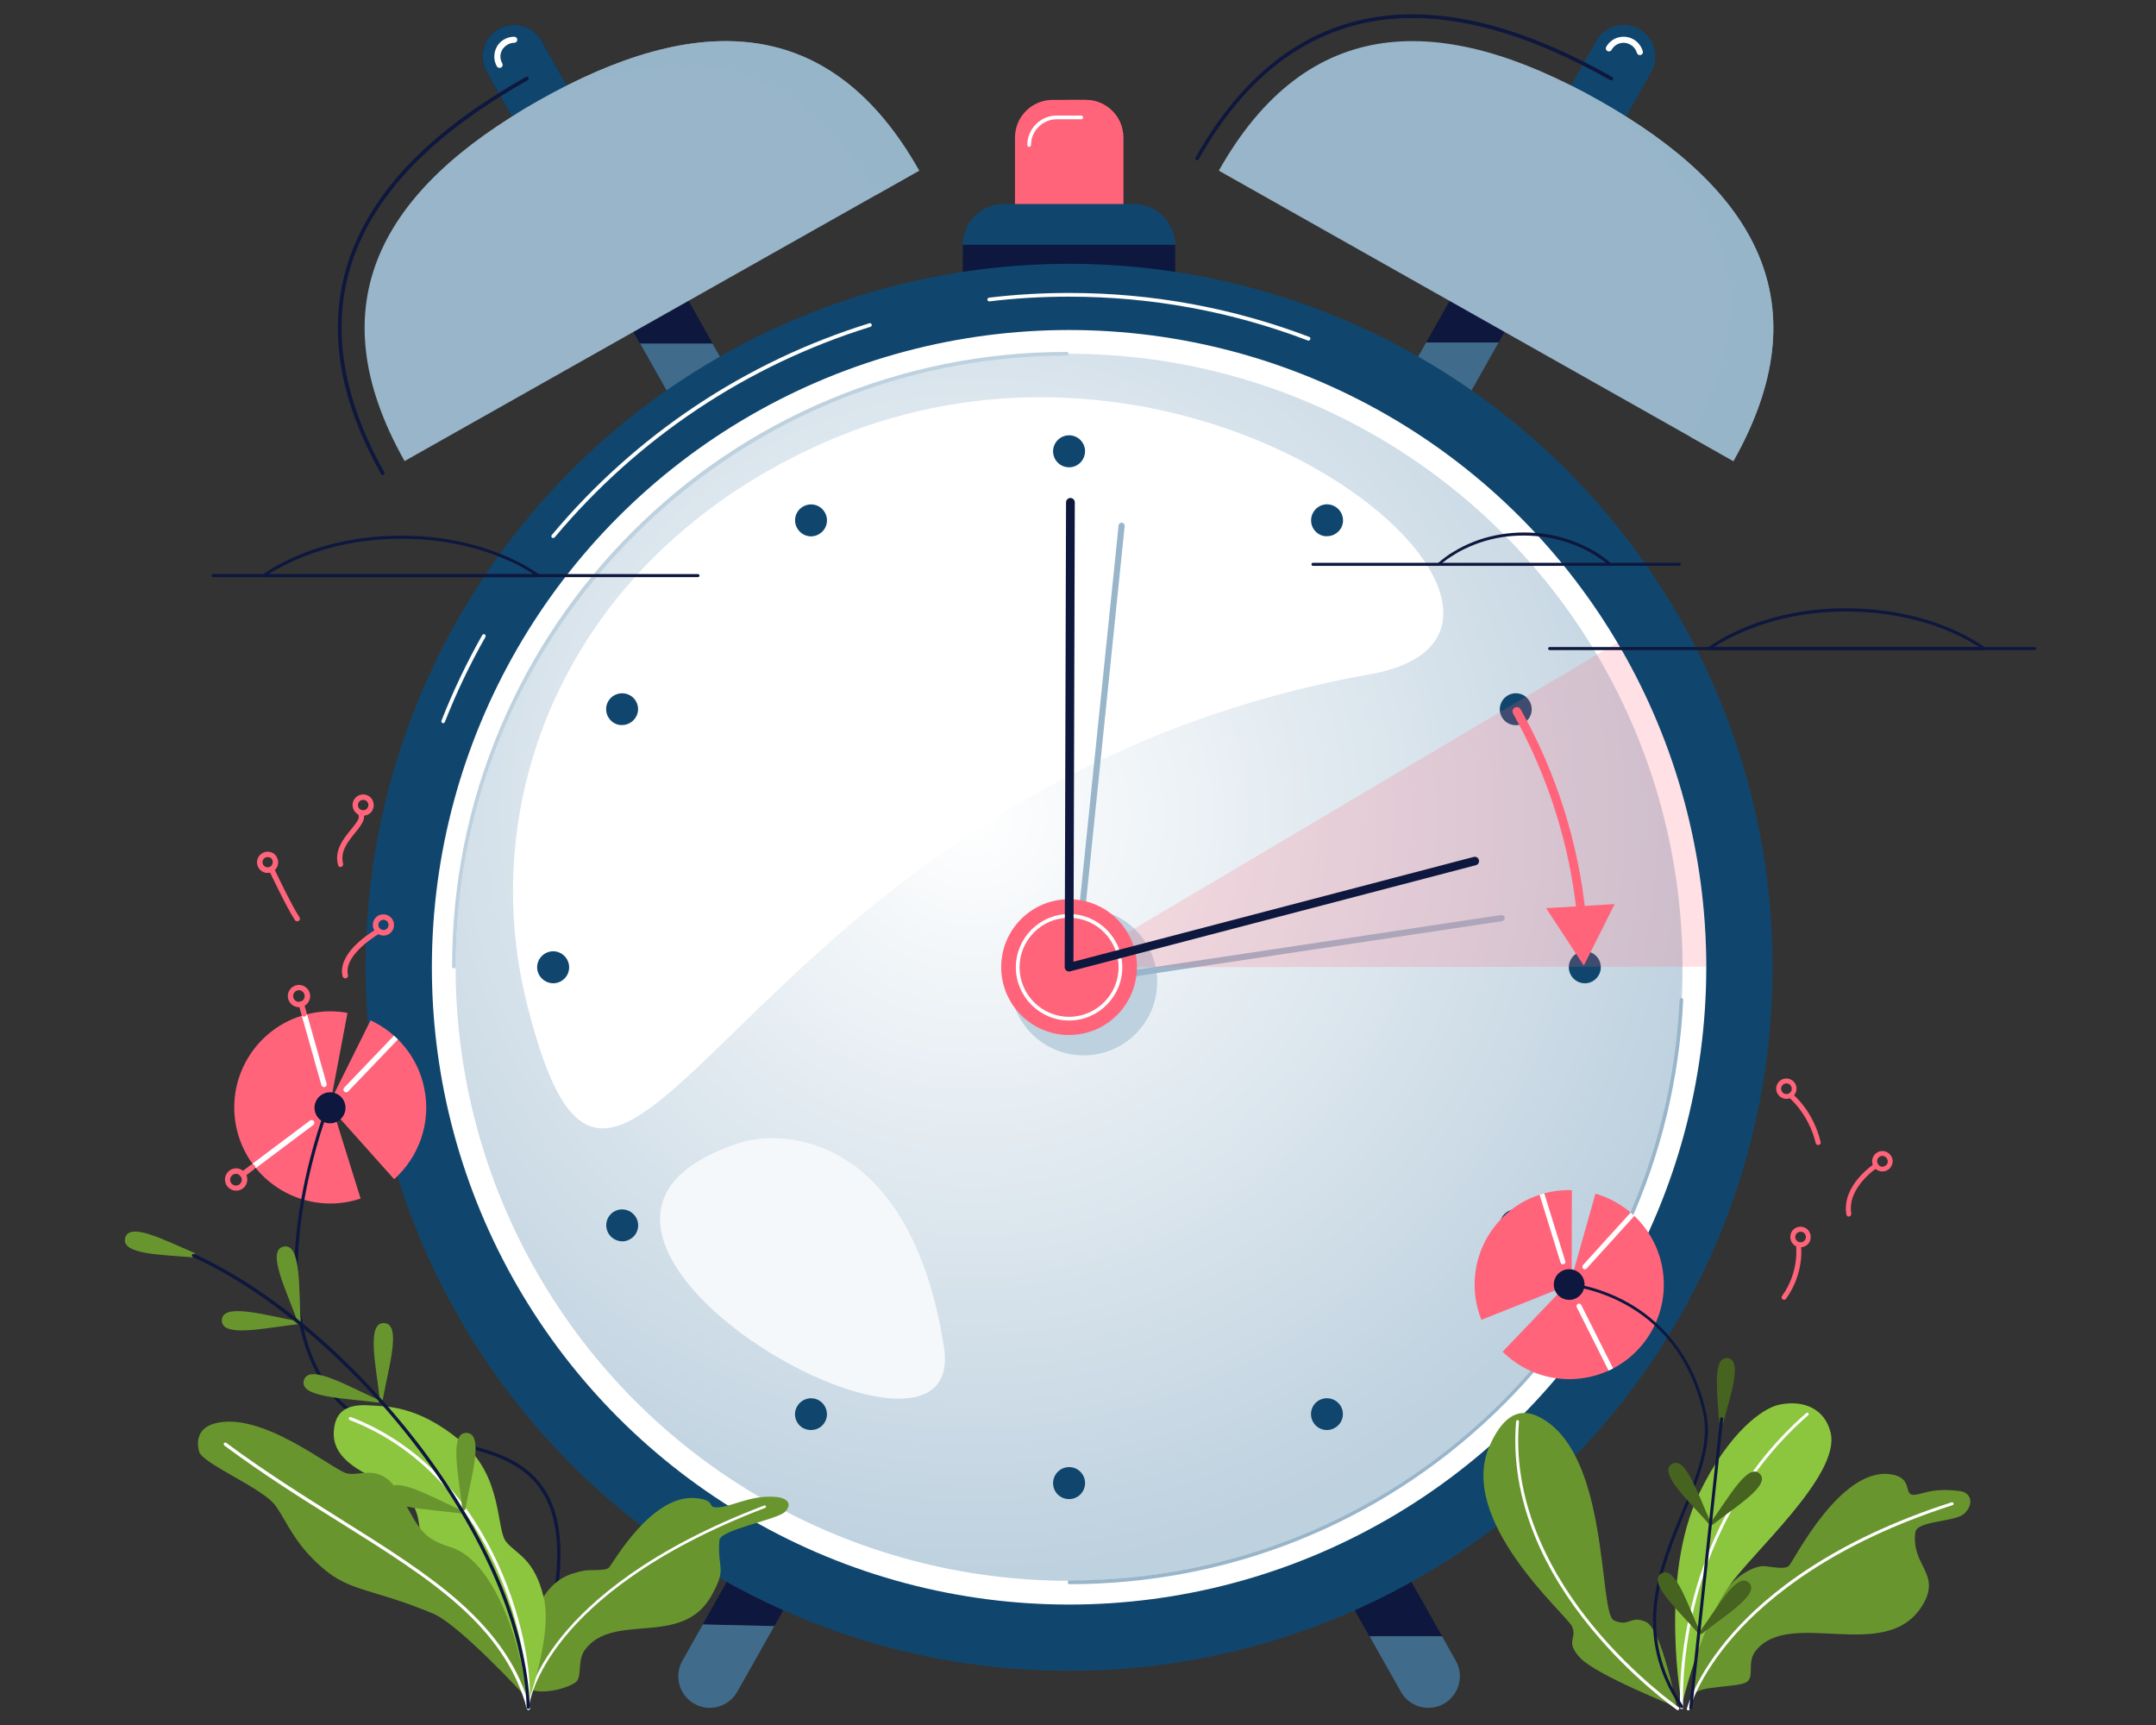 <?xml version="1.0" encoding="utf-8"?>
<!-- Generator: Adobe Illustrator 26.0.3, SVG Export Plug-In . SVG Version: 6.00 Build 0)  -->
<svg version="1.1" id="Layer_1" xmlns="http://www.w3.org/2000/svg" xmlns:xlink="http://www.w3.org/1999/xlink" x="0px" y="0px"
	 viewBox="0 0 1280 1024" style="enable-background:new 0 0 1280 1024;" xml:space="preserve">
<rect x="0" y="0" width="1280" height="1024" fill="#333333" stroke="none"/>
<style type="text/css">
	.st0{fill:#406B8A;}
	.st1{fill:#0E173D;}
	.st2{fill:#10466D;}
	.st3{fill:#FFFFFF;}
	.st4{fill:#98B5CA;}
	.st5{opacity:0.7;fill:#98B5CA;}
	.st6{fill:#FF647B;}
	.st7{opacity:0.7;fill:#FF647B;}
	.st8{opacity:0.5;}
	.st9{fill:url(#SVGID_1_);}
	.st10{fill:#BED1DF;}
	.st11{opacity:0.2;clip-path:url(#SVGID_00000088816029050011655370000000143229367415631791_);fill:#FF647B;}
	.st12{fill:#69952F;}
	.st13{fill:#8CC63F;}
	.st14{clip-path:url(#SVGID_00000033357732135743915560000017253899835416316082_);fill:#FFFFFF;}
	.st15{fill:#466320;}
	.st16{clip-path:url(#SVGID_00000013194707852348270530000017824928499167415956_);fill:#FFFFFF;}
</style>
<g>
	<g>
		<g>
			<g>
				<path class="st0" d="M864.3,985.9c5.1,9,1.9,20.4-7.1,25.5l0,0c-9,5.1-20.4,1.9-25.5-7.1l-18.6-33h43L864.3,985.9z"/>
				<path class="st1" d="M296.1,17.2c9-5.1,20.4-1.9,25.5,7.1L856,971.2h-43L289,42.7C283.9,33.7,287.1,22.3,296.1,17.2z"/>
				<polygon class="st1" points="423,203.9 380,203.9 317.7,93.6 345.2,66.1 				"/>
				<path class="st2" d="M296.1,17.2c9-5.1,20.4-1.9,25.5,7.1l23.6,41.8l-27.5,27.5L289,42.7C283.9,33.7,287.1,22.3,296.1,17.2z"/>
				<path class="st3" d="M296.6,40.3c-0.6,0-1.3-0.3-1.6-0.9c-1.6-2.8-1.9-5.9-1.1-9c0.8-3,2.8-5.6,5.6-7.1c1.8-1,3.7-1.5,5.8-1.5
					c1,0,1.8,0.8,1.8,1.8c0,1-0.8,1.8-1.8,1.8c-1.4,0-2.8,0.4-4,1.1c-1.9,1.1-3.3,2.8-3.9,4.9c-0.6,2.1-0.3,4.3,0.8,6.2
					c0.5,0.9,0.2,2-0.7,2.5C297.2,40.2,296.9,40.3,296.6,40.3z"/>
				<polygon class="st0" points="423,203.9 489.2,321.2 446.2,321.2 380,203.9 				"/>
				<polygon class="st1" points="856,971.2 813,971.2 446.2,321.2 489.2,321.2 				"/>
			</g>
			<path class="st1" d="M227.3,282.1c-0.4,0-0.8-0.2-1-0.6c-27.8-49.3-33.1-95.2-15.7-136.3c15.7-37.2,48.9-69.7,101.6-99.5
				c0.5-0.3,1.2-0.1,1.5,0.4c0.3,0.5,0.1,1.2-0.4,1.5c-52.2,29.5-85.2,61.7-100.7,98.4c-17.1,40.5-11.8,85.8,15.6,134.4
				c0.3,0.5,0.1,1.2-0.4,1.5C227.7,282.1,227.5,282.1,227.3,282.1z"/>
			<path class="st4" d="M240.2,273.7c-52.8-93.5-13.7-161.4,79.8-214.1C413.5,6.8,493,7.8,545.7,101.3L240.2,273.7z"/>
			<path class="st5" d="M320,59.6c-4.8,2.7-9.4,5.4-13.9,8.2c89-46.7,163.4-41.9,214.1,47.9l25.5-14.4C493,7.8,413.5,6.8,320,59.6z"
				/>
		</g>
		<g>
			<g>
				<polygon class="st1" points="911.3,88.8 942.9,109.1 889.7,203.3 846.7,203.3 				"/>
				<path class="st2" d="M947.7,24.3c5.1-9,16.5-12.2,25.5-7.1c9,5.1,12.2,16.5,7.1,25.5l-37.4,66.3l-31.6-20.2L947.7,24.3z"/>
				<path class="st3" d="M973.6,32.7c-0.8,0-1.5-0.5-1.8-1.3c-0.6-2.1-2-3.9-3.9-4.9c-1.2-0.7-2.6-1.1-4-1.1c-3,0-5.7,1.6-7.1,4.2
					c-0.5,0.9-1.6,1.2-2.5,0.7c-0.9-0.5-1.2-1.6-0.7-2.5c2.1-3.7,6-6,10.3-6c2,0,4,0.5,5.8,1.5c2.8,1.6,4.7,4.1,5.6,7.1
					c0.3,1-0.3,2-1.3,2.3C974,32.7,973.8,32.7,973.6,32.7z"/>
				<polygon class="st0" points="846.7,203.3 889.7,203.3 789.7,380.5 758.5,359.6 				"/>
				<polygon class="st1" points="417.2,964.3 758.5,359.6 789.7,380.5 459.7,965.3 				"/>
				<path class="st0" d="M405.1,985.9l12.2-21.6l42.4,1l-22,39c-5.1,9-16.5,12.2-25.5,7.1l0,0C403.2,1006.3,400,994.9,405.1,985.9z"
					/>
			</g>
			<path class="st1" d="M710.7,95.1c-0.2,0-0.4,0-0.5-0.1c-0.5-0.3-0.7-1-0.4-1.5c31.8-56.4,75.2-85,128.8-85
				c35.4,0,74.2,12.2,118.6,37.2c0.5,0.3,0.7,1,0.4,1.5c-0.3,0.5-1,0.7-1.5,0.4C912,22.8,873.5,10.7,838.5,10.7
				c-52.8,0-95.5,28.2-126.9,83.9C711.4,94.9,711.1,95.1,710.7,95.1z"/>
			<path class="st4" d="M1029.1,273.7c52.8-93.5,13.7-161.4-79.8-214.1C855.8,6.8,776.3,7.8,723.6,101.3L1029.1,273.7z"/>
			<path class="st5" d="M949.3,59.6c-6.2-3.5-12.4-6.8-18.5-9.8c88,52.1,123.7,118.7,72.7,209.5l25.6,14.5
				C1081.9,180.2,1042.8,112.4,949.3,59.6z"/>
		</g>
	</g>
	<g>
		<path class="st6" d="M666.9,81.6V148c0,12.3-10,22.3-22.3,22.3h-19.7c-12.3,0-22.3-10-22.3-22.3V81.6c0-12.3,10-22.3,22.3-22.3
			h19.7C656.9,59.3,666.9,69.3,666.9,81.6z"/>
		<path class="st7" d="M655.1,148V81.6c0-12.3-10-22.3-22.3-22.3h11.8c12.3,0,22.3,10,22.3,22.3V148c0,12.3-10,22.3-22.3,22.3h-11.8
			C645.1,170.3,655.1,160.3,655.1,148z"/>
		<path class="st3" d="M611,87.2c-0.6,0-1.1-0.5-1.1-1.1c0-9.6,7.8-17.5,17.5-17.5h14.5c0.6,0,1.1,0.5,1.1,1.1
			c0,0.6-0.5,1.1-1.1,1.1h-14.5c-8.4,0-15.3,6.9-15.3,15.3C612.1,86.7,611.6,87.2,611,87.2z"/>
		<path class="st2" d="M673.1,173.3h-77c-13.6,0-24.6-11-24.6-24.6v-3c0-13.6,11-24.6,24.6-24.6h77c13.6,0,24.6,11,24.6,24.6v3
			C697.7,162.3,686.7,173.3,673.1,173.3z"/>
		<rect x="571.6" y="145.3" class="st1" width="126.1" height="52.2"/>
	</g>
	<g>
		<circle class="st2" cx="634.7" cy="574.2" r="417.6"/>
		<g class="st8">
			<path class="st2" d="M991.2,356.6c38.8,63.4,61.1,137.9,61.1,217.6c0,230.7-187,417.6-417.6,417.6
				c-151.6,0-284.3-80.7-357.4-201.5l357-0.9l62-428.7L991.2,356.6z"/>
		</g>
		<g>
			<path class="st3" d="M776.8,202.2c-0.1,0-0.3,0-0.4-0.1c-45.2-17.2-92.9-26-141.7-26c-15.8,0-31.7,0.9-47.3,2.8
				c-0.6,0.1-1.1-0.4-1.2-1c-0.1-0.6,0.4-1.1,1-1.2c15.7-1.9,31.7-2.8,47.6-2.8c49.1,0,97,8.8,142.5,26.1c0.6,0.2,0.8,0.8,0.6,1.4
				C777.6,202,777.2,202.2,776.8,202.2z"/>
			<path class="st3" d="M328.4,319.4c-0.2,0-0.5-0.1-0.7-0.3c-0.5-0.4-0.5-1.1-0.1-1.5c49.7-59.4,114.9-102.9,188.5-125.7
				c0.6-0.2,1.2,0.1,1.4,0.7c0.2,0.6-0.1,1.2-0.7,1.4c-73.2,22.7-138,65.9-187.5,125C329,319.2,328.7,319.4,328.4,319.4z"/>
			<path class="st3" d="M263.1,429.3c-0.1,0-0.3,0-0.4-0.1c-0.6-0.2-0.8-0.9-0.6-1.4c6.8-17.4,15-34.5,24.2-50.8
				c0.3-0.5,1-0.7,1.5-0.4c0.5,0.3,0.7,1,0.4,1.5c-9.2,16.2-17.3,33.2-24.1,50.5C263.9,429.1,263.5,429.3,263.1,429.3z"/>
		</g>
		<circle class="st3" cx="634.7" cy="574.2" r="378.3"/>
		
			<radialGradient id="SVGID_1_" cx="2785.939" cy="465.118" r="454.47" gradientTransform="matrix(-0.992 0 0 0.992 3341.153 22.41)" gradientUnits="userSpaceOnUse">
			<stop  offset="0" style="stop-color:#FFFFFF"/>
			<stop  offset="1" style="stop-color:#BED1DF"/>
		</radialGradient>
		<circle class="st9" cx="634.7" cy="574.2" r="364.2"/>
		<g>
			<path class="st3" d="M813.6,400.2c-383.2,68.6-444.7,420.7-500.9,195.1c-30.7-123.4,25.4-262.8,170.8-330
				C714.6,158.4,957.8,374.4,813.6,400.2z"/>
			<g>
				<defs>
					<path id="SVGID_6_" d="M560.4,799.4c15.8,99.7-280.8-69.4-121.2-121C465.6,669.9,540.5,673.7,560.4,799.4z"/>
				</defs>
				<use xlink:href="#SVGID_6_"  style="overflow:visible;fill:#F5F8FA;"/>
				<clipPath id="SVGID_00000179605907831276516830000008978002271361543842_">
					<use xlink:href="#SVGID_6_"  style="overflow:visible;"/>
				</clipPath>
			</g>
		</g>
		<g>
			<path class="st10" d="M269.5,574.9c-0.6,0-1.1-0.5-1.1-1.1c0-49.3,9.6-97,28.7-142c18.4-43.4,44.7-82.5,78.2-116
				c33.5-33.5,72.5-59.8,116-78.2c45-19,92.8-28.7,142-28.7c0.6,0,1.1,0.5,1.1,1.1c0,0.6-0.5,1.1-1.1,1.1
				c-200,0-362.7,162.7-362.7,362.7C270.6,574.4,270.1,574.9,269.5,574.9z"/>
			<path class="st4" d="M635,940.4c-0.6,0-1.1-0.5-1.1-1.1c0-0.6,0.5-1.1,1.1-1.1c193.7,0,352.8-151.4,362.2-344.7
				c0-0.6,0.5-1.1,1.1-1c0.6,0,1.1,0.5,1,1.1C994.9,687.2,955,774.5,887,839.4C818.8,904.6,729.4,940.4,635,940.4z"/>
		</g>
		<g>
			<path class="st2" d="M625.2,880.4c0-5.2,4.3-9.5,9.5-9.5l0,0c5.3,0,9.5,4.3,9.5,9.5l0,0c0,5.2-4.2,9.5-9.5,9.5l0,0
				C629.4,889.9,625.2,885.7,625.2,880.4z M634.6,871L634.6,871L634.6,871L634.6,871L634.6,871z M779.6,844.2
				c-2.6-4.5-1.1-10.3,3.4-12.9l0,0c4.5-2.6,10.3-1.1,13,3.4l0,0c2.6,4.5,1.1,10.3-3.5,12.9l0,0c-1.5,0.9-3.1,1.3-4.7,1.3l0,0
				C784.5,848.9,781.3,847.2,779.6,844.2z M476.7,847.7c-4.5-2.6-6.1-8.4-3.4-12.9l0,0c2.6-4.5,8.4-6.1,12.9-3.5l0,0
				c4.5,2.6,6.1,8.4,3.5,12.9l0,0c-1.8,3.1-5,4.7-8.2,4.7l0,0C479.9,848.9,478.3,848.5,476.7,847.7z M895.2,735.5
				c-4.5-2.6-6.1-8.4-3.5-12.9l0,0c2.6-4.5,8.4-6.1,12.9-3.5l0,0c4.5,2.6,6.1,8.4,3.5,13l0,0c-1.8,3-5,4.7-8.2,4.7l0,0
				C898.3,736.8,896.7,736.4,895.2,735.5z M361.2,732.1c-2.6-4.5-1.1-10.3,3.4-12.9l0,0c4.5-2.6,10.3-1.1,13,3.5l0,0
				c2.6,4.5,1.1,10.3-3.5,12.9l0,0c-1.5,0.9-3.1,1.3-4.7,1.3l0,0C366.1,736.8,362.9,735.1,361.2,732.1z M931.4,574.2
				c0-5.3,4.2-9.5,9.5-9.5l0,0c5.2,0,9.5,4.2,9.5,9.5l0,0c0,5.2-4.3,9.5-9.5,9.5l0,0C935.7,583.7,931.4,579.4,931.4,574.2z
				 M318.9,574.2c0-5.2,4.3-9.5,9.5-9.5l0,0c5.2,0,9.5,4.3,9.5,9.5l0,0c0,5.3-4.3,9.5-9.5,9.5l0,0
				C323.2,583.6,318.9,579.4,318.9,574.2z M891.7,425.8c-2.6-4.5-1.1-10.3,3.5-13l0,0c4.5-2.6,10.3-1.1,12.9,3.5l0,0
				c2.6,4.5,1.1,10.3-3.4,12.9l0,0c-1.5,0.9-3.1,1.3-4.7,1.3l0,0C896.7,430.5,893.5,428.9,891.7,425.8z M364.6,429.2
				c-4.5-2.6-6.1-8.4-3.5-12.9l0,0c2.6-4.5,8.4-6.1,13-3.5l0,0c4.5,2.6,6.1,8.4,3.4,12.9l0,0c-1.8,3-4.9,4.7-8.2,4.7l0,0
				C367.8,430.5,366.1,430.1,364.6,429.2z M783.1,317.1c-4.5-2.6-6.1-8.4-3.4-13l0,0c2.6-4.5,8.4-6.1,12.9-3.4l0,0
				c4.5,2.6,6.1,8.4,3.5,12.9l0,0c-1.8,3-5,4.7-8.2,4.7l0,0C786.2,318.4,784.6,318,783.1,317.1z M473.3,313.6
				c-2.6-4.5-1.1-10.3,3.5-12.9l0,0c4.5-2.6,10.3-1.1,12.9,3.5l0,0c2.6,4.5,1.1,10.3-3.5,12.9l0,0c-1.5,0.9-3.1,1.3-4.7,1.3l0,0
				C478.3,318.4,475.1,316.7,473.3,313.6z M634.7,277.4c-5.2,0-9.5-4.2-9.5-9.5l0,0c0-5.2,4.3-9.5,9.5-9.5l0,0
				c5.2,0,9.5,4.2,9.5,9.5l0,0C644.1,273.2,639.9,277.4,634.7,277.4L634.7,277.4C629.4,277.4,634.7,277.4,634.7,277.4z"/>
		</g>
		<g>
			<path class="st10" d="M643.4,626.5L643.4,626.5c-24.1,0-43.6-19.5-43.6-43.6v0c0-24.1,19.5-43.6,43.6-43.6h0
				c24.1,0,43.6,19.5,43.6,43.6v0C687,607,667.5,626.5,643.4,626.5z"/>
			<path class="st4" d="M638.1,584.9c-0.5,0-0.9-0.2-1.3-0.5c-0.4-0.4-0.6-0.9-0.6-1.5l27.9-271c0.1-1,1-1.7,2-1.6
				c1,0.1,1.7,1,1.6,2l-27.6,268.6l251.1-37.7c1-0.1,1.9,0.5,2.1,1.5c0.2,1-0.5,1.9-1.5,2.1l-253.4,38.1
				C638.3,584.9,638.2,584.9,638.1,584.9z"/>
			<path class="st6" d="M634.7,614.4L634.7,614.4c-22.2,0-40.3-18-40.3-40.3v0c0-22.2,18-40.3,40.3-40.3h0c22.2,0,40.3,18,40.3,40.3
				v0C674.9,596.4,656.9,614.4,634.7,614.4z"/>
			<g>
				<path class="st6" d="M938.8,546.4c-1.3,0-2.4-1-2.5-2.3c-4.1-42.1-17.3-83.7-38-120.5c-0.7-1.2-0.3-2.8,1-3.5
					c1.2-0.7,2.8-0.3,3.5,1c21.1,37.4,34.5,79.7,38.7,122.5c0.1,1.4-0.9,2.7-2.3,2.8C939,546.4,938.9,546.4,938.8,546.4z"/>
				<g>
					<polygon class="st6" points="917.9,539.1 940.3,573.2 958.6,536.7 					"/>
				</g>
			</g>
			<g>
				<defs>
					<circle id="SVGID_00000133494829010126602650000000478856379953917578_" cx="634.7" cy="574.2" r="378.3"/>
				</defs>
				<clipPath id="SVGID_00000083086482768548834930000015406122585174431626_">
					<use xlink:href="#SVGID_00000133494829010126602650000000478856379953917578_"  style="overflow:visible;"/>
				</clipPath>
				
					<polygon style="opacity:0.2;clip-path:url(#SVGID_00000083086482768548834930000015406122585174431626_);fill:#FF647B;" points="
					984.6,367 634.7,574.2 1038.3,573.8 				"/>
			</g>
			<path class="st3" d="M634.7,605.8c-17.4,0-31.6-14.2-31.6-31.6c0-17.4,14.2-31.6,31.6-31.6c17.4,0,31.6,14.2,31.6,31.6
				C666.3,591.6,652.1,605.8,634.7,605.8z M634.7,544.8c-16.2,0-29.4,13.2-29.4,29.4c0,16.2,13.2,29.4,29.4,29.4
				c16.2,0,29.4-13.2,29.4-29.4C664.1,558,650.9,544.8,634.7,544.8z"/>
			<path class="st1" d="M634.7,576.7c-0.6,0-1.1-0.2-1.6-0.5c-0.6-0.5-1-1.2-1-2l0.8-276c0-1.4,1.2-2.6,2.6-2.6
				c1.4,0,2.6,1.2,2.6,2.6l-0.8,272.7l237.6-62.2c1.4-0.4,2.8,0.5,3.1,1.8c0.4,1.4-0.5,2.8-1.8,3.1l-240.8,63
				C635.1,576.7,634.9,576.7,634.7,576.7z"/>
		</g>
	</g>
</g>
<g>
	<g>
		<path class="st1" d="M854.1,335.9c-0.2,0-0.5-0.1-0.6-0.3c-0.3-0.4-0.3-0.9,0.1-1.2c1.5-1.3,3-2.6,5-4c0.8-0.6,1.6-1.1,2.3-1.6
			c0.3-0.2,0.6-0.4,1-0.6c0.7-0.5,1.5-0.9,2.2-1.3c0.4-0.2,0.8-0.4,1.1-0.7c4.3-2.4,8.8-4.4,13.3-5.9c8.5-2.8,17.2-4.2,26.5-4.2
			c9.4,0,18.1,1.4,26.5,4.3c4.5,1.5,9,3.5,13.3,5.8c1.8,1,4.2,2.4,6.6,4.2c2,1.4,3.6,2.7,5,4c0.4,0.3,0.4,0.9,0.1,1.2
			c-0.3,0.4-0.9,0.4-1.2,0.1c-1.4-1.3-2.9-2.5-4.9-3.8c-2.4-1.7-4.7-3.1-6.5-4.1c-4.2-2.3-8.6-4.3-13-5.7c-8.3-2.8-16.8-4.1-26-4.2
			c-9.2,0-17.6,1.3-26,4.1c-4.4,1.5-8.8,3.4-13,5.7c-0.4,0.2-0.7,0.4-1.1,0.7c-0.7,0.4-1.4,0.8-2.1,1.3c-0.3,0.2-0.6,0.4-1,0.6
			c-0.8,0.5-1.5,1-2.3,1.5c-2,1.4-3.5,2.6-4.9,3.9C854.5,335.8,854.3,335.9,854.1,335.9z"/>
		<path class="st1" d="M997,335.9H779.5c-0.5,0-0.9-0.4-0.9-0.9s0.4-0.9,0.9-0.9H997c0.5,0,0.9,0.4,0.9,0.9S997.5,335.9,997,335.9z"
			/>
	</g>
	<g>
		<path class="st1" d="M1177.8,385.9h-163.2c-0.4,0-0.7-0.2-0.8-0.6c-0.1-0.4,0-0.8,0.3-1c2.4-1.7,5-3.4,8.2-5.2
			c1.3-0.8,2.6-1.4,3.9-2.1c0.5-0.2,0.9-0.5,1.4-0.7c1.2-0.6,2.4-1.2,3.5-1.7c0.6-0.3,1.2-0.5,1.7-0.8c7.1-3.1,14.2-5.6,21.1-7.4
			c13.5-3.5,27.3-5.3,42.2-5.3c15,0.1,28.8,1.8,42.2,5.3c7,1.8,14.1,4.3,21.1,7.3c3.1,1.4,6.8,3.1,10.6,5.3c3.2,1.8,5.8,3.4,8.2,5.1
			c0.3,0.2,0.4,0.6,0.3,1C1178.5,385.6,1178.2,385.9,1177.8,385.9z M1017.5,384.1H1175c-1.7-1.1-3.6-2.2-5.7-3.4
			c-3.7-2.1-7.3-3.8-10.4-5.2c-6.9-3-13.9-5.5-20.8-7.2c-13.3-3.5-26.9-5.2-41.7-5.3c-14.7,0-28.4,1.7-41.7,5.2
			c-6.9,1.8-13.9,4.2-20.9,7.3c-0.6,0.3-1.1,0.5-1.7,0.8c-1.1,0.5-2.3,1.1-3.5,1.6c-0.5,0.2-0.9,0.5-1.4,0.7c-1.3,0.6-2.6,1.3-3.8,2
			C1021.1,381.9,1019.2,383,1017.5,384.1z"/>
		<path class="st1" d="M1207.9,385.9H920c-0.5,0-0.9-0.4-0.9-0.9c0-0.5,0.4-0.9,0.9-0.9h287.9c0.5,0,0.9,0.4,0.9,0.9
			C1208.8,385.5,1208.4,385.9,1207.9,385.9z"/>
	</g>
	<g>
		<path class="st1" d="M319.7,342.6H156.5c-0.4,0-0.7-0.2-0.8-0.6c-0.1-0.4,0-0.8,0.3-1c2.4-1.7,5-3.3,8.2-5.1
			c3.8-2.1,7.4-3.9,10.6-5.3c7-3.1,14.1-5.5,21.1-7.3c13.4-3.5,27.2-5.3,42.2-5.3c14.9,0,28.7,1.7,42.2,5.3c7,1.8,14.1,4.3,21.1,7.3
			c0.6,0.3,1.2,0.5,1.8,0.8c1.2,0.5,2.3,1.1,3.5,1.7c0.5,0.2,0.9,0.5,1.4,0.7c1.3,0.6,2.6,1.3,3.9,2.1c3.2,1.8,5.8,3.4,8.2,5.2
			c0.3,0.2,0.4,0.6,0.3,1C320.4,342.4,320.1,342.6,319.7,342.6z M159.4,340.9h157.5c-1.7-1.1-3.6-2.3-5.8-3.5
			c-1.3-0.8-2.6-1.4-3.8-2.1c-0.5-0.2-0.9-0.5-1.4-0.7c-1.1-0.6-2.3-1.1-3.5-1.6c-0.6-0.3-1.2-0.5-1.8-0.8c-6.9-3-14-5.5-20.8-7.2
			c-13.4-3.5-27-5.2-41.8-5.2c-14.8,0.1-28.5,1.8-41.7,5.3c-6.9,1.8-13.9,4.2-20.9,7.3c-3.1,1.4-6.7,3.1-10.4,5.2
			C163,338.6,161.1,339.8,159.4,340.9z"/>
		<path class="st1" d="M414.4,342.6H126.5c-0.5,0-0.9-0.4-0.9-0.9s0.4-0.9,0.9-0.9h287.9c0.5,0,0.9,0.4,0.9,0.9
			S414.8,342.6,414.4,342.6z"/>
	</g>
</g>
<g>
	<g>
		<g>
			<path class="st12" d="M1163.3,885.1c7.5,0.9,8.5,8.2,2.9,13.4s-28.2,4-29.1,11.2c-2.5,20.1,15.9,24.4,4.1,43.5
				c-21.6,34.8-78.4,1.1-98.8,26.7c-5.5,6.9-0.6,15.1-5.3,18.5c-4.7,3.4-27.5,2.1-31.1,7.1c-1.2-11.2,2.4-36.1,13.3-54.2
				c10.9-18.1,23.9-21.8,27.8-21.6c3.9,0.2,12.3,2.2,14.9-0.1c2.6-2.3,30.1-58.3,60-54.5c13.6,1.7,8.4,11.6,13.3,12.2
				C1140.2,888,1145.4,882.8,1163.3,885.1z"/>
			<path class="st3" d="M1002.3,1015.3c-0.1,0-0.1,0-0.2,0c-0.5-0.1-0.8-0.6-0.6-1.1c0.1-0.2,5.3-20,27.2-44.8
				c20.2-22.9,59.2-54.9,130-77.6c0.5-0.1,1,0.1,1.1,0.6c0.1,0.5-0.1,1-0.6,1.1c-70.4,22.6-109.1,54.4-129.2,77
				c-21.7,24.5-26.9,44-26.9,44.2C1003.1,1015,1002.7,1015.3,1002.3,1015.3z"/>
		</g>
		<g>
			<path class="st13" d="M1056.1,833.9c14.7-3.2,27.6,2.5,30.8,16.9c5.6,25.4-47.4,71.5-60.8,91.4c-17.3,25.5-27.6,70-27.6,70
				s-14-75.4,10.4-125.9C1026.5,850,1046.5,836,1056.1,833.9z"/>
			<path class="st3" d="M998.4,1014.6c-0.5,0-0.8-0.4-0.9-0.8c0-0.3-1.6-26.3,6.8-60.7c7.7-31.8,25.8-77.4,68.1-114.3
				c0.4-0.3,0.9-0.3,1.2,0.1c0.3,0.4,0.3,0.9-0.1,1.2c-41.9,36.6-59.8,81.8-67.5,113.3c-8.3,34.2-6.7,60-6.7,60.2
				C999.3,1014.1,999,1014.5,998.4,1014.6C998.5,1014.6,998.4,1014.6,998.4,1014.6z"/>
		</g>
		<g>
			<path class="st12" d="M884.4,858.2c6.8-15.3,15.7-23.1,27.8-17.8c44,19.6,36.5,117.3,46,121.5c9.4,4.2,9.5-3.3,19,0.9
				c9.4,4.2,18.3,50.6,18.3,50.6s-47.9-19.1-57.3-29.2c-9.5-10.1-1.4-11.4-5-18.9C929.3,957.8,864.8,902.2,884.4,858.2z"/>
			<path class="st3" d="M996.1,1015.2c-0.2,0-0.3-0.1-0.5-0.2c-0.3-0.2-26.3-18.3-50.9-48.3c-14.5-17.6-25.7-35.9-33.2-54.2
				c-9.5-22.9-13.3-46.1-11.4-68.7c0-0.5,0.5-0.8,0.9-0.8c0.5,0,0.8,0.5,0.8,0.9c-4.3,50.8,21.6,94.2,44.2,121.6
				c24.5,29.8,50.4,47.8,50.6,48c0.4,0.3,0.5,0.8,0.2,1.2C996.6,1015.1,996.3,1015.2,996.1,1015.2z"/>
		</g>
	</g>
	<g>
		<g>
			<defs>
				<path id="SVGID_5_" d="M887.3,728.1c-12.7,16.3-15,37.5-7.8,55.4l49.6-19.8l-37,38.7c1.6,1.6,3.3,3.1,5.1,4.5
					c24.5,19,59.8,14.6,78.8-9.9c19-24.5,14.6-59.8-9.9-78.8c-5.8-4.5-12.2-7.7-18.9-9.6l-14.1,49.9l0.1-52
					C915.9,705.9,898.7,713.4,887.3,728.1z"/>
			</defs>
			<use xlink:href="#SVGID_5_"  style="overflow:visible;fill:#FF647B;"/>
			<clipPath id="SVGID_00000090984464600436712580000014530778064888720524_">
				<use xlink:href="#SVGID_5_"  style="overflow:visible;"/>
			</clipPath>
			<path style="clip-path:url(#SVGID_00000090984464600436712580000014530778064888720524_);fill:#FFFFFF;" d="M927.9,750.5
				c-0.6,0-1.2-0.4-1.4-1l-13.2-42.6c-0.2-0.8,0.2-1.6,1-1.8c0.8-0.2,1.6,0.2,1.8,1l13.2,42.6c0.2,0.8-0.2,1.6-1,1.8
				C928.2,750.4,928.1,750.5,927.9,750.5z"/>
			<path style="clip-path:url(#SVGID_00000090984464600436712580000014530778064888720524_);fill:#FFFFFF;" d="M962.2,826.2
				c-0.5,0-1.1-0.3-1.3-0.8L936.1,776c-0.4-0.7-0.1-1.6,0.7-2c0.7-0.4,1.6-0.1,2,0.7l24.8,49.4c0.4,0.7,0.1,1.6-0.7,2
				C962.7,826.2,962.4,826.2,962.2,826.2z"/>
			<path style="clip-path:url(#SVGID_00000090984464600436712580000014530778064888720524_);fill:#FFFFFF;" d="M940.9,753.5
				c-0.4,0-0.7-0.1-1-0.4c-0.6-0.5-0.6-1.5-0.1-2.1l36.1-39.8c0.5-0.6,1.5-0.6,2.1-0.1c0.6,0.5,0.6,1.5,0.1,2.1L942,753
				C941.7,753.3,941.3,753.5,940.9,753.5z"/>
		</g>
		<path class="st1" d="M924.4,756.9c-3.1,4-2.4,9.7,1.6,12.8c4,3.1,9.7,2.4,12.8-1.6c3.1-4,2.4-9.7-1.6-12.8
			C933.2,752.3,927.5,753,924.4,756.9z"/>
		<path class="st1" d="M998.4,1014c-0.3,0-0.6-0.1-0.7-0.4c-29-43.5-13.3-81.9,0.7-115.8c8.6-21,16.7-40.8,12.8-58.9
			c-8-36.5-29.2-55.1-45.6-64.2c-17.8-10-33.8-11.3-34-11.3c-0.5,0-0.8-0.5-0.8-0.9c0-0.5,0.5-0.8,0.9-0.8c0.2,0,16.6,1.4,34.7,11.5
			c16.7,9.4,38.3,28.3,46.5,65.4c4.1,18.6-4.2,38.7-12.9,59.9c-13.7,33.5-29.3,71.4-0.8,114.1c0.3,0.4,0.2,0.9-0.2,1.2
			C998.8,1014,998.6,1014,998.4,1014z"/>
	</g>
	<g>
		<g>
			<path class="st6" d="M1097.6,722.2c-0.7,0-1.3-0.5-1.4-1.2c-3-17.2,15.9-29.7,16.8-30.3c0.7-0.4,1.6-0.2,2,0.4
				c0.4,0.7,0.2,1.6-0.4,2c-0.2,0.1-18.2,12-15.5,27.3c0.1,0.8-0.4,1.6-1.2,1.7C1097.8,722.2,1097.7,722.2,1097.6,722.2z"/>
			<path class="st6" d="M1117.6,695.4c-1,0-1.9-0.2-2.9-0.7c-3-1.6-4.1-5.3-2.5-8.2l0,0c1.6-3,5.3-4.1,8.2-2.5c1.4,0.8,2.5,2,3,3.6
				c0.5,1.6,0.3,3.2-0.5,4.6C1121.8,694.3,1119.7,695.4,1117.6,695.4z M1114.8,687.9c-0.4,0.7-0.5,1.6-0.2,2.4
				c0.2,0.8,0.8,1.5,1.5,1.9s1.6,0.5,2.4,0.2c0.8-0.2,1.5-0.8,1.9-1.5c0.4-0.7,0.5-1.6,0.2-2.4c-0.2-0.8-0.8-1.5-1.5-1.9
				C1117.5,685.7,1115.6,686.3,1114.8,687.9L1114.8,687.9z"/>
		</g>
		<g>
			<path class="st6" d="M1059.2,771.6c-0.3,0-0.6-0.1-0.9-0.3c-0.7-0.5-0.8-1.4-0.3-2c10.5-14.6,8.3-29.8,8.3-30
				c-0.1-0.8,0.4-1.5,1.2-1.7c0.8-0.1,1.5,0.4,1.7,1.2c0.1,0.7,2.3,16.6-8.8,32.1C1060.1,771.4,1059.6,771.6,1059.2,771.6z"/>
			<path class="st6" d="M1069,740.4c-0.4,0-0.8,0-1.2-0.1c-1.6-0.3-3-1.2-3.9-2.6c-0.9-1.3-1.2-3-0.9-4.6l0,0
				c0.6-3.3,3.8-5.4,7.1-4.8c3.3,0.6,5.4,3.8,4.8,7.1C1074.4,738.4,1071.9,740.4,1069,740.4z M1069,731.2c-1.5,0-2.8,1-3.1,2.5l0,0
				c-0.2,0.8,0,1.7,0.5,2.4c0.5,0.7,1.2,1.2,2,1.3c1.7,0.3,3.4-0.8,3.7-2.5c0.3-1.7-0.8-3.4-2.5-3.7
				C1069.4,731.2,1069.2,731.2,1069,731.2z M1064.5,733.4L1064.5,733.4L1064.5,733.4z"/>
		</g>
		<g>
			<path class="st6" d="M1079.4,679.7c-0.7,0-1.3-0.4-1.4-1.1c-4.3-17.6-15.7-26.9-15.8-27c-0.6-0.5-0.7-1.4-0.2-2.1
				c0.5-0.6,1.4-0.7,2.1-0.2c0.5,0.4,12.3,9.9,16.8,28.6c0.2,0.8-0.3,1.6-1.1,1.8C1079.7,679.7,1079.6,679.7,1079.4,679.7z"/>
			<path class="st6" d="M1060.6,652.3c-0.4,0-0.7,0-1.1-0.1c-1.6-0.3-3-1.2-3.9-2.5c-0.9-1.3-1.3-2.9-1-4.5c0.3-1.6,1.2-3,2.5-3.9
				c1.3-0.9,2.9-1.3,4.5-1c1.6,0.3,3,1.2,3.9,2.5c0.9,1.3,1.3,2.9,1,4.5c-0.3,1.6-1.2,3-2.5,3.9
				C1063.1,651.9,1061.9,652.3,1060.6,652.3z M1060.6,643.1c-0.6,0-1.3,0.2-1.8,0.6c-0.7,0.5-1.2,1.2-1.3,2c-0.1,0.8,0,1.7,0.5,2.4
				c0.5,0.7,1.2,1.2,2,1.3c0.8,0.2,1.7,0,2.4-0.5c0.7-0.5,1.2-1.2,1.3-2c0.1-0.8,0-1.7-0.5-2.4c-0.5-0.7-1.2-1.2-2-1.3
				C1061,643.1,1060.8,643.1,1060.6,643.1z"/>
		</g>
	</g>
	<g>
		<g>
			<path class="st15" d="M992.5,869.1c8.3-5.3,15.8,18.8,23.2,34.7c0.1,0.1,0.1,0.3,0.1,0.4l0,0c-0.1,0.7-0.9,0.9-1.3,0.4
				C1003,891.3,984.2,874.4,992.5,869.1z"/>
			<path class="st15" d="M1025.6,806.2c9.1,0.9,1.9,21.5-2.4,38.1c-0.1,0.4-0.4,0.6-0.8,0.6l-1.1-0.1c-0.4,0-0.7-0.3-0.7-0.7
				C1019.6,826.9,1016.5,805.3,1025.6,806.2z"/>
			<path class="st15" d="M986.2,934.1c8.3-5.3,15.8,18.8,23.2,34.7c0.1,0.1,0.1,0.3,0.1,0.4l0,0c-0.1,0.7-0.9,0.9-1.3,0.4
				C996.8,956.3,977.9,939.4,986.2,934.1z"/>
			<path class="st15" d="M1044.7,874.8c7,6.7-14.2,19.5-27.9,30.3c-0.5,0.4-1.3,0-1.2-0.7l0-0.3c0-0.1,0.1-0.3,0.1-0.4
				C1025.9,889.6,1037.7,868.1,1044.7,874.8z"/>
			<path class="st15" d="M1038.3,939.5c7,6.7-14.2,19.5-27.9,30.3c-0.5,0.4-1.3,0-1.2-0.7l0-0.3c0-0.1,0.1-0.3,0.1-0.4
				C1019.6,954.3,1031.3,932.8,1038.3,939.5z"/>
		</g>
		<path class="st1" d="M1003.8,1014.7C1003.7,1014.7,1003.7,1014.7,1003.8,1014.7c-0.6-0.1-0.9-0.5-0.9-1l18.3-171.6
			c0.1-0.5,0.5-0.8,1-0.8c0.5,0.1,0.8,0.5,0.8,1l-18.3,171.6C1004.6,1014.3,1004.2,1014.7,1003.8,1014.7z"/>
	</g>
</g>
<g>
	<g>
		<g>
			<defs>
				<path id="SVGID_4_" d="M251.9,646.1c4.2,20.6-3.3,40.8-17.9,53.9l-36.1-40.4l16.2,51.9c-2.2,0.7-4.4,1.3-6.7,1.8
					c-30.9,6.2-60.9-13.7-67.2-44.6c-6.2-30.9,13.7-60.9,44.6-67.2c7.3-1.5,14.6-1.5,21.5-0.2l-9.8,51.7l23.5-47.3
					C235.9,613.1,248.2,627.7,251.9,646.1z"/>
			</defs>
			<use xlink:href="#SVGID_4_"  style="overflow:visible;fill:#FF647B;"/>
			<clipPath id="SVGID_00000111900809714725049930000006488465177173394080_">
				<use xlink:href="#SVGID_4_"  style="overflow:visible;"/>
			</clipPath>
			<path style="clip-path:url(#SVGID_00000111900809714725049930000006488465177173394080_);fill:#FFFFFF;" d="M205.5,648.4
				c-0.4,0-0.8-0.1-1.1-0.4c-0.6-0.6-0.7-1.6-0.1-2.3l31.3-32.7c0.6-0.6,1.6-0.7,2.3-0.1c0.6,0.6,0.7,1.6,0.1,2.3l-31.3,32.7
				C206.3,648.3,205.9,648.4,205.5,648.4z"/>
			<path style="clip-path:url(#SVGID_00000111900809714725049930000006488465177173394080_);fill:#FFFFFF;" d="M140.1,701.8
				c-0.5,0-1-0.2-1.3-0.6c-0.5-0.7-0.4-1.7,0.3-2.3l44.9-33.7c0.7-0.5,1.7-0.4,2.3,0.3c0.5,0.7,0.4,1.7-0.3,2.3l-44.9,33.7
				C140.8,701.7,140.4,701.8,140.1,701.8z"/>
			<path style="clip-path:url(#SVGID_00000111900809714725049930000006488465177173394080_);fill:#FFFFFF;" d="M192.3,645.3
				c-0.7,0-1.3-0.5-1.5-1.2L176,591.7c-0.2-0.9,0.3-1.7,1.1-2c0.9-0.2,1.7,0.3,2,1.1l14.8,52.5c0.2,0.9-0.3,1.7-1.1,2
				C192.6,645.3,192.5,645.3,192.3,645.3z"/>
		</g>
		<path class="st6" d="M144.1,698.8c-0.5,0-1-0.2-1.3-0.6c-0.5-0.7-0.4-1.7,0.3-2.3l5.8-4.4c0.7-0.5,1.7-0.4,2.3,0.3
			c0.5,0.7,0.4,1.7-0.3,2.3l-5.8,4.4C144.8,698.7,144.4,698.8,144.1,698.8z"/>
		<path class="st6" d="M180.5,603.5c-0.7,0-1.3-0.5-1.5-1.2l-1.7-5.9c-0.2-0.9,0.3-1.7,1.1-2c0.9-0.2,1.7,0.3,2,1.1l1.7,5.9
			c0.2,0.9-0.3,1.7-1.1,2C180.8,603.5,180.7,603.5,180.5,603.5z"/>
		
			<ellipse transform="matrix(0.913 -0.408 0.408 0.913 -251.287 137.278)" class="st1" cx="196" cy="657.5" rx="9.2" ry="9.2"/>
		<path class="st6" d="M177.5,597.9c-3.1,0-5.8-2.2-6.5-5.3c-0.4-1.7,0-3.5,1-5c1-1.5,2.5-2.5,4.2-2.8c1.7-0.4,3.5,0,5,1
			c1.5,1,2.5,2.5,2.8,4.2l0,0c0.4,1.7,0,3.5-1,5c-1,1.5-2.5,2.5-4.2,2.8C178.4,597.8,177.9,597.9,177.5,597.9z M177.5,587.8
			c-0.2,0-0.5,0-0.7,0.1c-0.9,0.2-1.7,0.7-2.2,1.5c-0.5,0.8-0.7,1.7-0.5,2.6c0.4,1.8,2.2,3,4,2.7c0.9-0.2,1.7-0.7,2.2-1.5
			c0.5-0.8,0.7-1.7,0.5-2.6c-0.2-0.9-0.7-1.7-1.5-2.2C178.8,588,178.2,587.8,177.5,587.8z"/>
		<path class="st6" d="M140.1,706.8c-1.3,0-2.5-0.4-3.6-1.1c-1.5-1-2.5-2.5-2.8-4.2c-0.4-1.7,0-3.5,1-5c1-1.5,2.5-2.5,4.2-2.8
			c1.7-0.4,3.5,0,5,1c1.5,1,2.5,2.5,2.8,4.2c0.7,3.6-1.6,7.1-5.2,7.8C141,706.8,140.5,706.8,140.1,706.8z M140.1,696.8
			c-0.2,0-0.5,0-0.7,0.1c-0.9,0.2-1.7,0.7-2.2,1.5c-0.5,0.8-0.7,1.7-0.5,2.6c0.2,0.9,0.7,1.7,1.5,2.2c0.8,0.5,1.7,0.7,2.6,0.5
			c1.8-0.4,3-2.2,2.7-4l0,0c-0.2-0.9-0.7-1.7-1.5-2.2C141.4,697,140.8,696.8,140.1,696.8z"/>
		<g>
			<path class="st6" d="M176.4,546.9c-0.5,0-1-0.2-1.3-0.7c-4.6-6.8-14.8-28.3-15.2-29.2c-0.4-0.8,0-1.8,0.8-2.1
				c0.8-0.4,1.8,0,2.1,0.8c0.1,0.2,10.5,22.2,15,28.8c0.5,0.7,0.3,1.7-0.4,2.2C177,546.8,176.7,546.9,176.4,546.9z"/>
			<path class="st6" d="M158.9,518.2c-2.4,0-4.8-1.4-5.8-3.8c-1.4-3.2,0.1-6.9,3.3-8.3c1.5-0.7,3.3-0.7,4.8-0.1
				c1.6,0.6,2.8,1.8,3.4,3.4c0.7,1.5,0.7,3.3,0.1,4.8c-0.6,1.6-1.8,2.8-3.4,3.4C160.6,518,159.8,518.2,158.9,518.2z M158.9,508.8
				c-0.4,0-0.8,0.1-1.2,0.2c-1.6,0.7-2.3,2.5-1.6,4c0.7,1.6,2.5,2.3,4,1.6c0.8-0.3,1.3-0.9,1.6-1.7c0.3-0.8,0.3-1.6,0-2.4
				c-0.3-0.8-0.9-1.3-1.7-1.6C159.7,508.9,159.3,508.8,158.9,508.8z"/>
		</g>
		<g>
			<path class="st6" d="M202.2,514.7c-0.7,0-1.4-0.5-1.5-1.2c-2.4-8.7,3.2-15.6,7.7-21.1c3.5-4.3,5.6-7,4.2-9
				c-0.5-0.7-0.3-1.7,0.4-2.2c0.7-0.5,1.7-0.3,2.2,0.4c2.7,4-0.7,8.3-4.4,12.8c-4.2,5.2-9,11.1-7.1,18.2c0.2,0.9-0.3,1.7-1.1,2
				C202.5,514.7,202.3,514.7,202.2,514.7z"/>
			<path class="st6" d="M215.6,484.2c-0.9,0-1.8-0.2-2.7-0.6c-1.5-0.7-2.7-2-3.2-3.6c-0.6-1.6-0.5-3.3,0.2-4.8
				c1.5-3.1,5.2-4.5,8.4-3c1.5,0.7,2.7,2,3.2,3.6c0.6,1.6,0.5,3.3-0.2,4.8h0C220.3,482.9,218,484.2,215.6,484.2z M215.6,474.8
				c-1.2,0-2.3,0.7-2.8,1.8c-0.4,0.7-0.4,1.6-0.1,2.4c0.3,0.8,0.8,1.4,1.6,1.7c1.5,0.7,3.4,0.1,4.1-1.5c0.4-0.7,0.4-1.6,0.1-2.4
				c-0.3-0.8-0.8-1.4-1.6-1.7C216.5,474.9,216.1,474.8,215.6,474.8z M219.9,479.9L219.9,479.9L219.9,479.9z"/>
		</g>
		<g>
			<path class="st6" d="M205,580.8c-0.7,0-1.4-0.5-1.6-1.2c-3-12.6,13.2-24,20.4-28.3c0.8-0.5,1.7-0.2,2.2,0.5
				c0.5,0.8,0.2,1.7-0.5,2.2c-5.1,3.1-21.5,14-18.9,24.8c0.2,0.9-0.3,1.7-1.2,1.9C205.2,580.8,205.1,580.8,205,580.8z"/>
			<path class="st6" d="M227.7,555.4c-1.5,0-3-0.6-4.2-1.6c-2.6-2.3-2.9-6.3-0.6-8.9c1.1-1.3,2.6-2,4.3-2.1c1.7-0.1,3.3,0.4,4.6,1.6
				c1.3,1.1,2,2.6,2.1,4.3c0.1,1.7-0.4,3.3-1.6,4.6c-1.1,1.3-2.6,2-4.3,2.1C227.9,555.4,227.8,555.4,227.7,555.4z M227.7,546
				c-0.1,0-0.1,0-0.2,0c-0.8,0.1-1.6,0.4-2.1,1c-0.5,0.6-0.8,1.4-0.8,2.2c0.1,0.8,0.4,1.6,1,2.1c0.6,0.5,1.4,0.8,2.2,0.8
				c0.8-0.1,1.6-0.4,2.1-1c0.5-0.6,0.8-1.4,0.8-2.2c-0.1-0.8-0.4-1.6-1-2.1C229.1,546.3,228.4,546,227.7,546z"/>
		</g>
		<path class="st1" d="M318.8,993.2c-0.1,0-0.2,0-0.3,0c-0.5-0.2-0.8-0.7-0.6-1.2c15.5-50.2,17-84.7,4.6-105.4
			c-12.6-21-37.3-25.8-63.5-30.9c-22.7-4.4-46.2-9-60.5-25.3c-11.2-12.8-18.6-29.7-21.8-50.1c-2.6-16.3-2.5-34.9,0.1-55.2
			c4.5-34.6,15-62.8,15.1-63.1c0.2-0.5,0.7-0.7,1.2-0.6c0.5,0.2,0.7,0.7,0.6,1.2c-0.1,0.3-10.6,28.3-15,62.7
			c-4.1,31.7-3.7,75.4,21.3,103.8c13.9,15.9,37.1,20.4,59.5,24.7c25.4,4.9,51.7,10,64.7,31.8c12.7,21.2,11.3,56.2-4.4,107
			C319.6,993,319.2,993.2,318.8,993.2z"/>
	</g>
	<g>
		<path class="st12" d="M460.5,888.6c6.6,0.5,10.3,4,5.6,8.8c-4.7,4.8-38.5,10.6-39,16.9c-1.4,17.7,4.9,15.7-4.7,32.9
			c-17.4,31.3-58.5,9.2-75.3,32.4c-4.5,6.3-1.3,15.9-5.3,19c-4,3.1-17,7.1-25.5,4.8c-1.5-9.7-5.2-34.6,3.6-50.9
			c8.8-16.3,18.4-18.2,26.7-20.1c3.4-0.7,12.7,0.3,14.9-1.8s24.9-43.4,51.2-41.3c12,0.9,7.6,5.3,11.9,5.5
			C433.4,895.3,444.8,887.3,460.5,888.6z"/>
		<path class="st3" d="M313.6,1012c0,0-0.1,0-0.1,0c-0.4-0.1-0.7-0.4-0.7-0.9c0.1-0.7,2.4-17.1,21-40c17.1-21,51.7-51.5,119.9-77.4
			c0.4-0.2,0.8,0,1,0.4c0.2,0.4,0,0.8-0.4,1C386.4,921,351.9,951.3,335,972.1c-18.3,22.5-20.6,39-20.6,39.2
			C314.3,1011.7,314,1012,313.6,1012z"/>
	</g>
	<g>
		<path class="st13" d="M220.1,834.3c-17.8-1.5-21.2,6.9-21.9,15c-1.9,23.2,32.8,28.8,43.8,40c11,11.2,2.9,23.6,15.3,37.1
			c12.4,13.5,28.6,8.6,45.8,42.9c5.1,10.2,9.3,44.7,9.3,44.7s16-42.6,10.4-65.8c-5.7-23.2-15.8-25.2-22.2-32.8
			c-6.4-7.6-1.6-39.2-27.5-60.3C247.3,833.8,228.7,835,220.1,834.3z"/>
		<path class="st3" d="M313.3,1013.4c0,0-0.1,0-0.1,0c-0.5-0.1-0.9-0.5-0.8-1.1c1.6-13.7-2-47.3-18.6-83.5
			c-13.4-29.2-39.3-67.8-86.1-85.8c-0.5-0.2-0.7-0.8-0.6-1.2c0.2-0.5,0.8-0.7,1.2-0.6c47.5,18.3,73.6,57.3,87.2,86.8
			c16.8,36.5,20.4,70.5,18.7,84.5C314.2,1013,313.8,1013.4,313.3,1013.4z"/>
	</g>
	<g>
		<path class="st12" d="M127.1,845.1c-8.7,2.5-10.9,9.3-8.9,16.6c2,7.3,38.2,21.7,45.6,32.4c7.4,10.7,11,22.1,27.6,36.6
			c16.7,14.5,29.7,12.1,65.8,27.2c15.5,6.5,54.5,48.9,54.5,48.9c1.2-13.7-13.6-79.2-44.5-88.5c-16.1-4.9-18.6-11-28.7-29.5
			c-11.9-21.8-24.2-12-32.7-14.2C197.4,872.5,155.1,837,127.1,845.1z"/>
		<path class="st3" d="M313.8,1015.2c-0.4,0-0.8-0.3-0.9-0.7c-13.7-49.8-57-76.9-111.8-111.2c-22-13.7-44.7-28-67.9-45.2
			c-0.4-0.3-0.5-0.9-0.2-1.4c0.3-0.4,0.9-0.5,1.3-0.2c23.2,17.2,45.8,31.3,67.7,45.1c26.5,16.6,51.6,32.3,71.3,49.8
			c21.8,19.5,35,39.3,41.4,62.5c0.1,0.5-0.2,1-0.7,1.2C314,1015.1,313.9,1015.2,313.8,1015.2z"/>
	</g>
	<g>
		<g>
			<path class="st12" d="M131.7,783.7c0.3-10.8,26.9-2.6,45.9,0.7c0.1,0,0.3,0.1,0.4,0.2l0,0c0.6,0.5,0.3,1.4-0.4,1.4
				C158.4,788,131.4,794.5,131.7,783.7z"/>
			<path class="st12" d="M74.3,734.9c2.5-9.8,23.7,1.5,41,8.8c0.4,0.2,0.6,0.6,0.5,1l-0.3,1.1c-0.1,0.4-0.5,0.7-0.9,0.6
				C95.8,744.8,71.8,744.7,74.3,734.9z"/>
			<path class="st12" d="M180.4,819.4c2.9-10.4,26.8,3.9,44.4,11.6c0.1,0.1,0.2,0.1,0.3,0.3l0,0c0.4,0.6-0.1,1.4-0.8,1.3
				C205.3,829.9,177.5,829.8,180.4,819.4z"/>
			<path class="st12" d="M230.1,885.2c2.9-10.4,26.8,3.9,44.4,11.6c0.1,0.1,0.2,0.1,0.3,0.3l0,0c0.4,0.6-0.1,1.4-0.8,1.3
				C255,895.8,227.2,895.7,230.1,885.2z"/>
			<path class="st12" d="M168.4,740c10.5-2.2,8.9,25,10.1,44.2c0,0.7-0.8,1.1-1.4,0.7l-0.3-0.2c-0.1-0.1-0.2-0.2-0.2-0.3
				C170.1,766.2,157.9,742.2,168.4,740z"/>
			<path class="st12" d="M228,785.4c10.7,0.4,2.6,26.4-0.7,45.3c-0.1,0.7-1,0.9-1.5,0.3l-0.2-0.3c-0.1-0.1-0.1-0.3-0.2-0.4
				C223.4,811.3,217.3,785.1,228,785.4z"/>
			<path class="st12" d="M277,850.6c10.7,0.4,2.6,26.4-0.7,45.3c-0.1,0.7-1,0.9-1.5,0.3l-0.2-0.3c-0.1-0.1-0.1-0.3-0.2-0.4
				C272.5,876.5,266.4,850.2,277,850.6z"/>
		</g>
		<path class="st1" d="M313.7,1014.5c-0.5,0-0.9-0.4-1-0.9c-1.8-47.1-25.3-102.5-66.3-155.9c-38.1-49.7-87.4-91.3-131.9-111.5
			c-0.5-0.2-0.7-0.8-0.5-1.3c0.2-0.5,0.8-0.7,1.3-0.5c22.4,10.1,46.3,25.8,69.4,45.4c22.7,19.2,44.5,42.3,63.3,66.7
			c41.2,53.7,64.9,109.5,66.6,157C314.7,1014,314.3,1014.4,313.7,1014.5C313.7,1014.5,313.7,1014.5,313.7,1014.5z"/>
	</g>
</g>
</svg>
